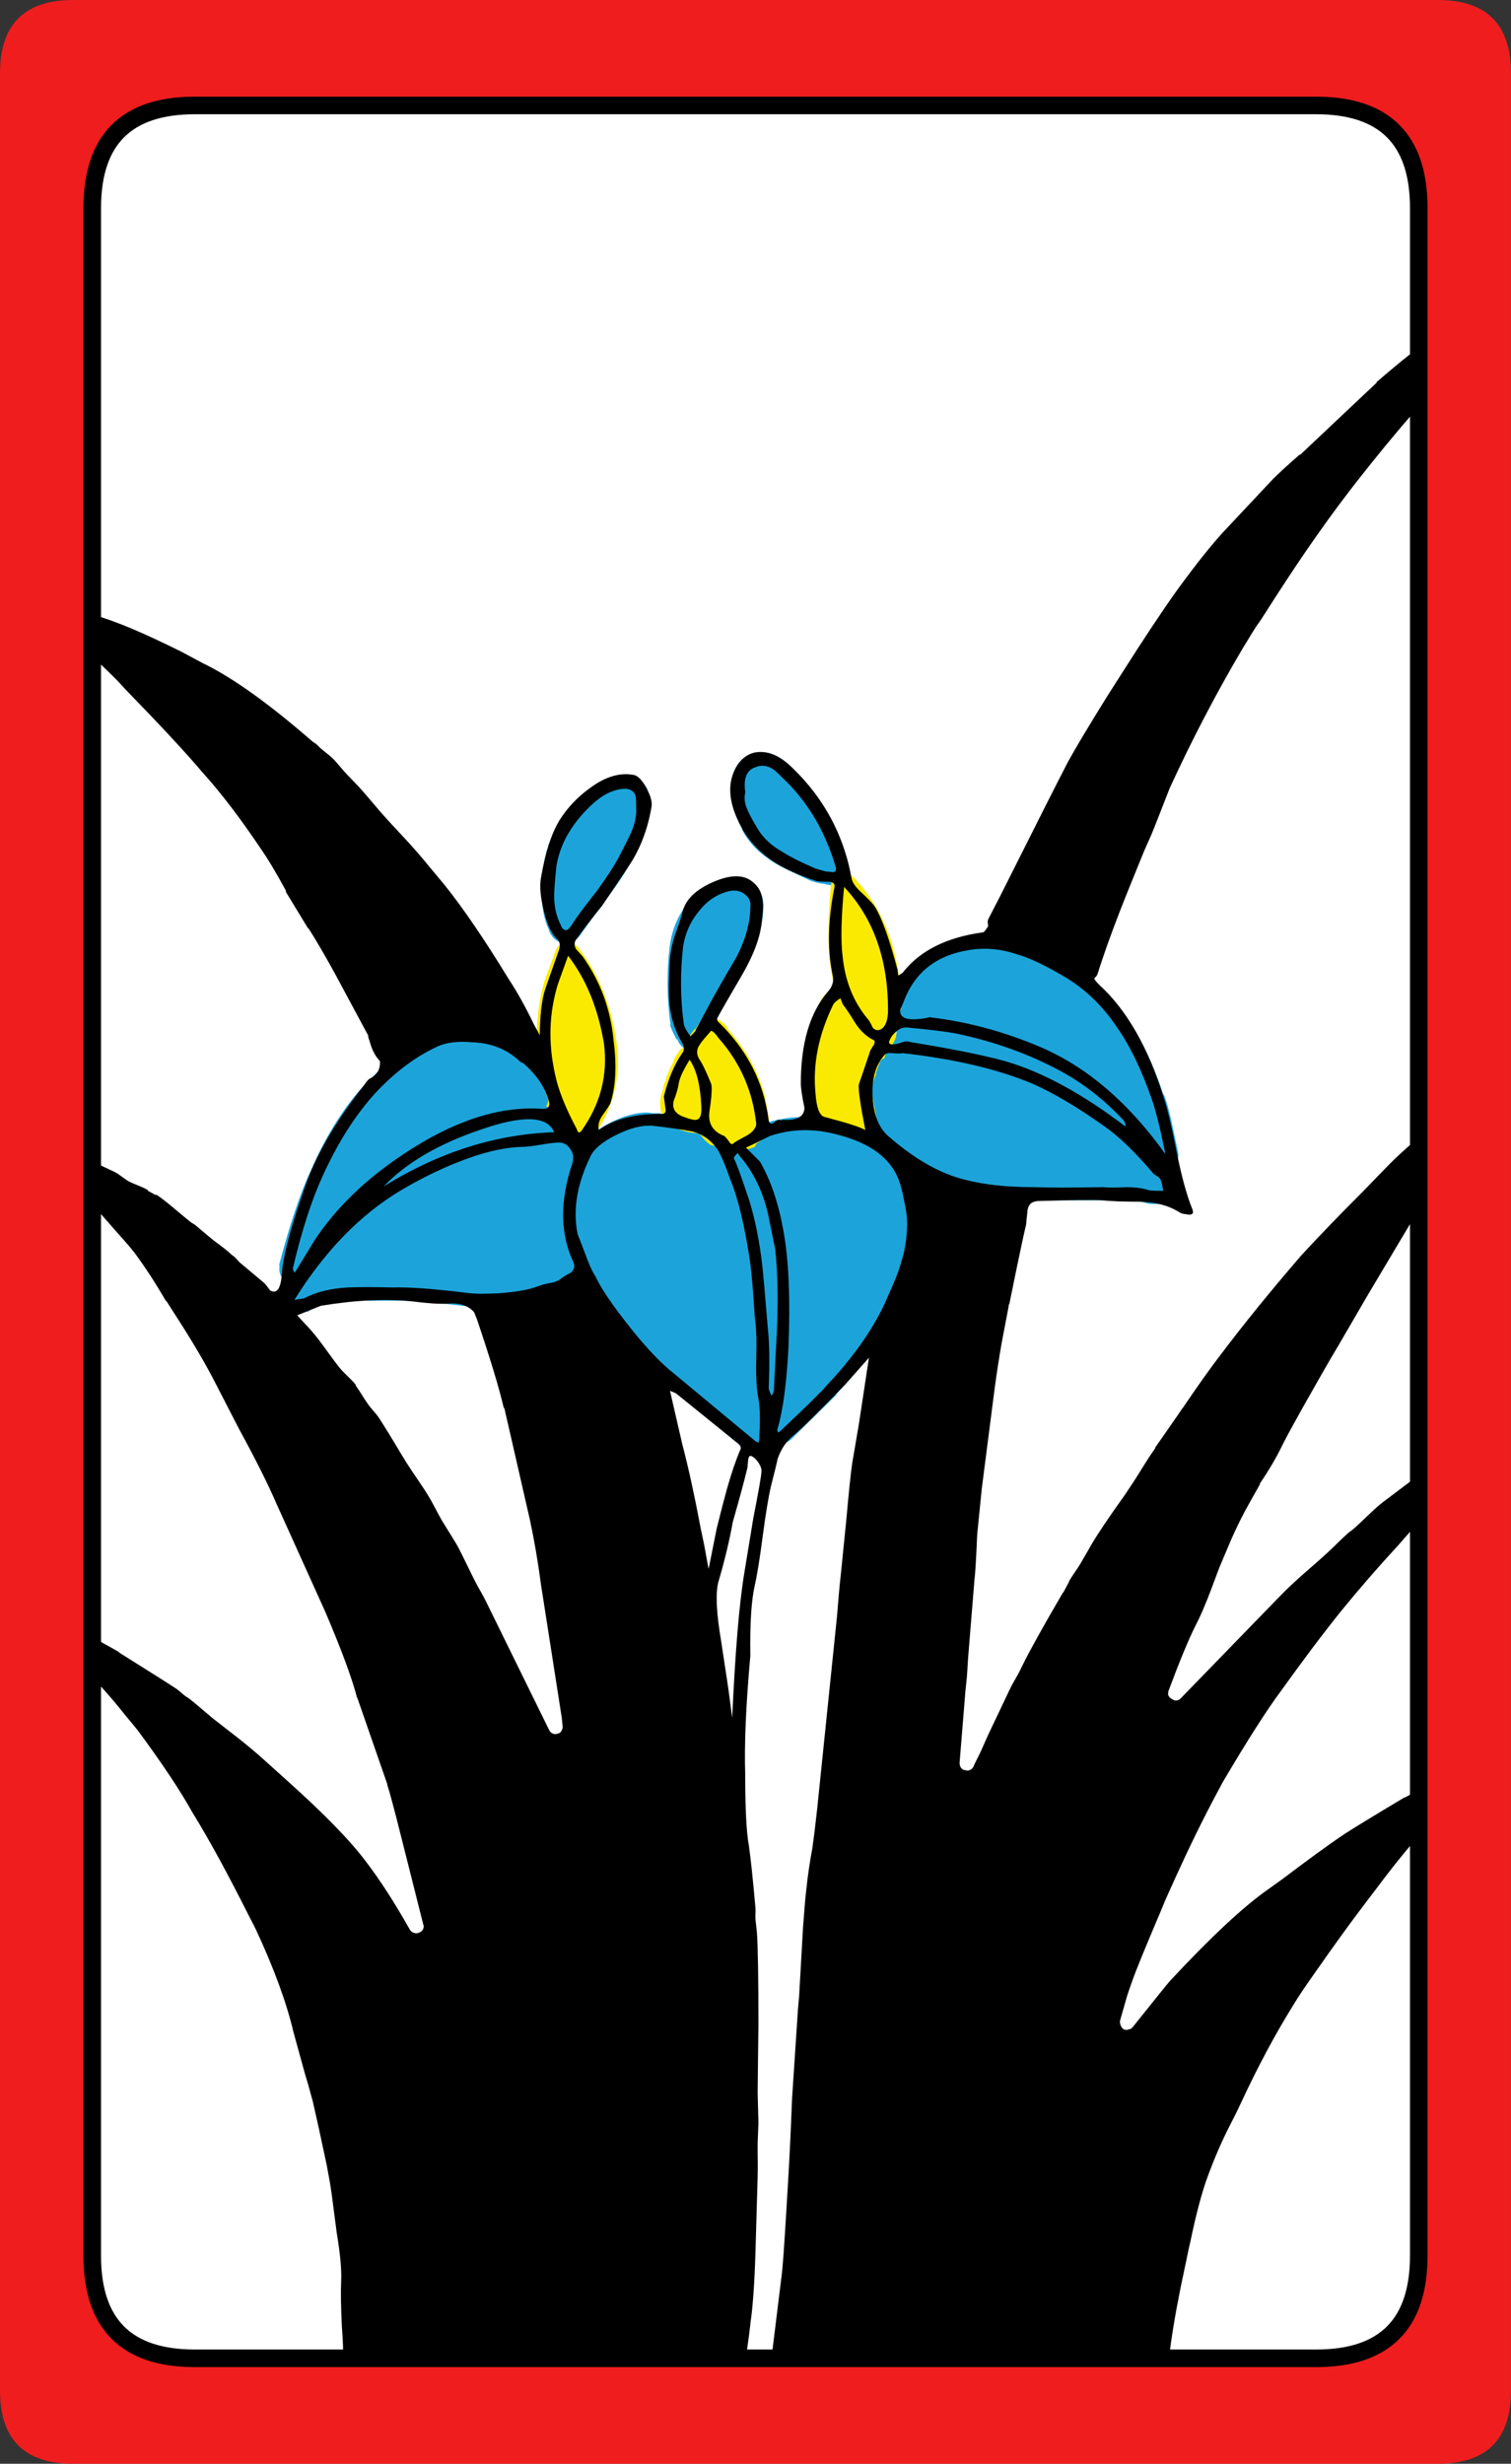 <svg width="103.2" height="168.2" preserveAspectRatio="none" version="1.1" viewBox="0 0 103.2 168.2" xmlns="http://www.w3.org/2000/svg">
 <rect x="0" y="0" width="103.2" height="168.2" fill="#333333" stroke="none"/>
 <path d="m13.301 7.199c-4.667 0-7 2.333-7 7v139.8c0 4.667 2.333 7 7 7h76.6c4.667 0 7-2.333 7-7v-139.8c0-4.667-2.333-7-7-7z" fill="#fff"/>
 <path d="m38.3 74.849c-0.385-1.331-1.118-2.414-2.2-3.25-1.087-0.837-2.337-1.287-3.75-1.35l-0.7-0.05c-0.85 4e-3 -1.583 0.154-2.2 0.45-1.539 0.745-3.005 1.828-4.4 3.25-1.461 1.528-2.728 3.512-3.8 5.95-0.724 1.55-1.458 3.734-2.2 6.55l0.05-0.05c-0.047 0.307-0.014 0.574 0.1 0.8l0.25 0.35c0.066 0.09 0.099 0.19 0.1 0.3-1e-3 0.111-0.035 0.211-0.1 0.3l-0.15 0.15c-0.197 0.361-0.197 0.694 0 1 0.19 0.267 0.457 0.401 0.8 0.4h0.25c0.435-0.092 0.668-0.125 0.7-0.1 0.037-0.039 0.07-0.072 0.1-0.1 0.836-0.436 1.986-0.652 3.45-0.65h2.7c0.909-2e-3 2.343 0.115 4.3 0.35l1.95 0.15c1.639 2.6e-4 3.223-0.316 4.75-0.95v-0.05l0.2-0.05 0.9-0.45c0.138-0.056 0.271-0.073 0.4-0.05 0.121 0.054 0.204 0.138 0.25 0.25 1.646 2.737 3.446 4.887 5.4 6.45l5.55 4.6-0.05-0.05 0.45 0.3c0.104 0.054 0.204 0.087 0.3 0.1l0.5-0.1c0.158-0.067 0.274-0.184 0.35-0.35 0.058-0.075 0.125-0.142 0.2-0.2 0.078-0.031 0.161-0.048 0.25-0.05h0.15c0.141-3e-3 0.258-0.037 0.35-0.1 0.023-0.02 0.04-0.036 0.05-0.05 0.22-0.099 0.37-0.182 0.45-0.25l3.15-3.1h-0.05c1.879-1.983 3.246-3.899 4.1-5.75l0.25-0.55v-0.05c1.004-2.118 1.504-3.951 1.5-5.5l-0.45-2.35c-0.025-0.134-8e-3 -0.268 0.05-0.4 0.096-0.1 0.213-0.167 0.35-0.2 0.125-0.025 0.241-8e-3 0.35 0.05 0.723 0.45 1.54 0.766 2.45 0.95 1.418 0.37 3.235 0.553 5.45 0.55h5.65c0.612-3e-3 1.062 0.047 1.35 0.15 0.149 0.063 0.365 0.096 0.65 0.1h0.65c0.267-5e-3 0.484-0.122 0.65-0.35v-0.05c0.203-0.208 0.27-0.441 0.2-0.7l-0.05-0.2c8e-3 1.3e-4 8e-3 -0.017 0-0.05-0.055-0.317-0.121-0.567-0.2-0.75-0.034-0.054-0.051-0.121-0.05-0.2v-0.05c-3e-3 -0.08 0.014-0.163 0.05-0.25 0.043-0.054 0.093-0.104 0.15-0.15 0.255-0.195 0.338-0.478 0.25-0.85l-0.3-1.4c-0.217-1.09-0.434-1.906-0.65-2.45-8e-3 -0.017-0.025-0.034-0.05-0.05-0.67-2.016-1.453-3.683-2.35-5-1.138-1.742-2.588-3.092-4.35-4.05-2.163-1.155-3.996-1.738-5.5-1.75-0.478-3e-3 -0.845 0.013-1.1 0.05-2.6e-4 0.026-0.017 0.042-0.05 0.05-2.552 0.364-4.269 1.647-5.15 3.85 4e-3 0.088-0.013 0.171-0.05 0.25-0.289 0.515-0.373 0.982-0.25 1.4v0.05c0.086 0.228 0.219 0.411 0.4 0.55 0.085 0.065 0.135 0.148 0.15 0.25 0.05 0.1 0.05 0.2 0 0.3-0.015 0.103-0.065 0.186-0.15 0.25-0.09 0.065-0.19 0.098-0.3 0.1-0.417 6e-3 -0.8 0.173-1.15 0.5-0.443 0.569-0.709 1.286-0.8 2.15-0.129 0.882-0.095 1.732 0.1 2.55 0.05 0.137 0.05 0.254 0 0.35-0.054 0.122-0.137 0.205-0.25 0.25-0.114 0.05-0.231 0.05-0.35 0l-1.2-0.35 0.05 0.05c-0.796-0.163-1.496-0.246-2.1-0.25-0.951-5.2e-4 -1.851 0.133-2.7 0.4l-1.85 0.9-0.3 0.25c-0.075 0.056-0.158 0.089-0.25 0.1-0.087 8e-3 -0.17-9e-3 -0.25-0.05-0.091-0.04-0.174-0.107-0.25-0.2-0.417-0.617-1.067-1.05-1.95-1.3l0.05 0.05c-0.589-0.133-1.438-0.267-2.55-0.4h-0.4l-0.4-0.05c-0.623 7e-3 -1.29 0.157-2 0.45-0.806 0.348-1.472 0.765-2 1.25-0.099 0.103-0.216 0.153-0.35 0.15-0.133 3e-3 -0.25-0.047-0.35-0.15-0.336-0.301-0.72-0.468-1.15-0.5-0.109-0.01-0.209-0.06-0.3-0.15-0.09-0.09-0.14-0.207-0.15-0.35-9e-3 -0.104 0.025-0.204 0.1-0.3l0.15-0.2v-0.05c0.232-0.289 0.282-0.722 0.15-1.3v0.05m11.9-14.95-0.75 0.1 0.05-0.05c-0.952 0.266-1.785 0.816-2.5 1.65-0.685 0.877-1.102 1.86-1.25 2.95-0.227 1.801-0.211 3.617 0.05 5.45l-0.05-0.05c0.08 0.252 0.23 0.585 0.45 1h0.05l0.1 0.2c0.142 0.275 0.342 0.425 0.6 0.45h0.05l0.2 0.05c0.152-0.022 0.285-0.088 0.4-0.2 0.066-0.045 0.133-0.095 0.2-0.15 0.196-0.101 0.312-0.201 0.35-0.3 0.031-0.034 0.047-0.067 0.05-0.1l2-3.6c0.628-1.102 1.045-1.952 1.25-2.55h0.05c0.405-0.974 0.621-1.941 0.65-2.9-4e-3 -0.526-0.171-0.959-0.5-1.3l-0.05-0.05c-0.341-0.384-0.808-0.584-1.4-0.6m-7.5-6.95c-1.075 0.011-2.109 0.511-3.1 1.5-1.41 1.417-2.227 2.933-2.45 4.55-0.283 1.923-0.167 3.423 0.35 4.5v0.05c0.23 0.532 0.596 0.815 1.1 0.85h0.1c0.43-0.021 0.797-0.288 1.1-0.8 0.557-0.787 1.007-1.387 1.35-1.8v-0.05c1.008-1.337 1.658-2.32 1.95-2.95l0.35-0.7c0.644-1.174 0.944-2.141 0.9-2.9v-0.1c-3e-3 -0.551-0.053-0.951-0.15-1.2l0.05 0.05c-0.262-0.613-0.762-0.946-1.5-1h-0.05m11.75-0.15-0.25-0.25c-0.699-0.783-1.416-1.183-2.15-1.2-0.242 6.5e-4 -0.525 0.067-0.85 0.2h-0.05c-0.266 0.123-0.516 0.323-0.75 0.6-0.354 0.508-0.487 1.141-0.4 1.9 5e-3 0.041 5e-3 0.074 0 0.1-0.07 0.659 0.163 1.476 0.7 2.45h-0.05l0.2 0.35c0.413 0.665 0.946 1.215 1.6 1.65l0.05 0.05c0.443 0.317 1.093 0.667 1.95 1.05l0.85 0.4c0.268 0.112 0.602 0.195 1 0.25 0.078 0.011 0.145 0.028 0.2 0.05l0.4 0.05c0.31-0.026 0.61-0.176 0.9-0.45 0.205-0.391 0.238-0.791 0.1-1.2-0.691-2.354-1.841-4.354-3.45-6" fill="#1ca4da"/>
 <path d="m57.65 59.648-0.35 0.051c-0.319 0.157-0.503 0.407-0.551 0.75-0.264 2.857-0.213 5.024 0.15 6.5 0.04 0.1 0.04 0.183 0 0.25-5e-3 0.103-0.038 0.186-0.1 0.25l-0.051 0.051c-0.37 0.374-0.587 0.607-0.65 0.699-1.053 2.184-1.485 4.35-1.299 6.5v0.051c0.195 1.352 0.612 2.135 1.25 2.35l0.648 0.15c0.711 0.146 1.363 0.361 1.951 0.648 0.043 0.013 0.076 0.03 0.1 0.051 0.092 0.063 0.208 0.096 0.35 0.1 0.206 5e-3 0.373-0.061 0.5-0.199h0.051c0.291-0.218 0.396-0.533 0.342-0.93l-0.043-0.17c-0.275-1.322-0.407-2.122-0.398-2.4-7e-3 -0.209 0.091-0.56 0.299-1.051h-0.049l0.299-0.799c0.063-0.109 0.147-0.192 0.25-0.25h0.051c0.015-0.045 0.031-0.096 0.049-0.15 7e-3 0 7e-3 -0.017 0-0.051 0.385-0.513 0.635-0.93 0.75-1.25 3e-3 -0.846 0.103-1.463 0.301-1.85 0.019-0.021 0.036-0.054 0.051-0.1 6.5e-4 -0.029 6.5e-4 -0.062 0-0.1-0.06-3.686-1.128-6.62-3.201-8.801-0.194-0.192-0.427-0.293-0.699-0.301zm2.342 17.271 8e-3 0.029v-0.051c1e-3 9e-3 -9e-3 0.012-8e-3 0.021zm-21.342-12.57c-0.342 0.056-0.577 0.238-0.701 0.549l-0.75 2.051c-0.62 2.151-0.686 4.335-0.199 6.551 0.095 0.507 0.228 0.99 0.4 1.449 0.056 0.124 0.056 0.24 0 0.35-9e-3 0.077-0.042 0.145-0.1 0.201l0.148 0.148c0.018 0.016 0.036 0.033 0.051 0.051l0.85 1.199c0.379 0.334 0.911 0.568 1.6 0.701 0.188 0.024 0.355 0.039 0.5 0.049h0.051c1.417-1.986 1.95-4.168 1.6-6.549-0.354-2.494-1.22-4.628-2.6-6.4-0.17-0.233-0.402-0.35-0.699-0.35zm9.949 5.15c-0.388 3e-3 -0.704 0.17-0.949 0.5v0.049l-0.15 0.201h-0.051c-0.337 0.429-0.537 0.762-0.6 1-0.034 0.12-0.1 0.219-0.199 0.299-0.046 0.037-0.097 0.054-0.15 0.051-0.085 0.092-0.15 0.191-0.199 0.299-8e-3 0.017-0.025 0.034-0.051 0.051l-0.25 0.449h0.051c-0.333 0.598-0.534 1.082-0.602 1.451-7e-3 0.033-0.023 0.049-0.049 0.049l-0.1 0.352c9e-3 0.041 9e-3 0.074 0 0.1-0.189 0.467-0.256 0.884-0.201 1.25v0.049c0.097 0.648 0.531 1.133 1.301 1.451l0.1 0.049c0.416 0.128 0.732 0.196 0.949 0.201h0.051c0.079-1e-3 0.145 0.014 0.199 0.049 0.086 0.036 0.154 0.087 0.201 0.15 0.152 0.208 0.352 0.408 0.6 0.6 0.187 0.058 0.437 0.126 0.75 0.201 0.547 0.161 0.997 0.227 1.35 0.199 0.254-0.024 0.571-0.108 0.951-0.25 0.036-0.095 0.084-0.178 0.148-0.25 0.504-0.289 0.789-0.672 0.852-1.15v-0.199c-0.067-0.516-0.15-1.016-0.25-1.5-3e-3 -0.034-3e-3 -0.067 0-0.1v-0.051c-0.433-1.742-1.284-3.325-2.551-4.75-0.013-0.014-0.03-0.047-0.051-0.1l-0.049-0.1c-0.312-0.381-0.663-0.581-1.051-0.6z" fill="#faea01"/>
 <path d="m100.24 21.699c3e-3 2.3e-4 3e-3 2e-3 6e-3 2e-3l6e-3 -2e-3zm6e-3 2e-3 -0.645 0.148c-1.383 0.804-3.249 2.22-5.6 4.25h0.051l-5.25 4.949h-0.051c-0.772 0.673-1.372 1.223-1.801 1.65l-3.1 3.301c-0.919 0.956-2.086 2.406-3.5 4.35-0.993 1.394-2.243 3.278-3.75 5.65l-1.049 1.648c-1.239 1.996-2.107 3.448-2.602 4.352-0.535 1.019-2.068 4.052-4.6 9.1l-0.85 1.65c-0.087 0.206 4.7e-4 0.329-0.019 0.504-0.117 0.167-0.242 0.373-0.33 0.395-2.467 0.333-4.285 1.234-5.451 2.701 0 0.033-0.116 0.117-0.35 0.25l-0.049-0.4c-0.567-2.133-1.084-3.567-1.551-4.301-0.1-0.167-0.416-0.5-0.949-1-0.4-0.367-0.617-0.7-0.65-1-0.533-2.9-1.867-5.383-4-7.449-0.667-0.667-1.333-1.033-2-1.1-0.667-0.067-1.217 0.166-1.65 0.699-0.8 1.067-0.835 2.385-0.102 3.951 0.5 1.1 1.25 1.999 2.25 2.699 0.767 0.533 1.8 1.016 3.1 1.449 0.133 0.033 0.401 0.051 0.801 0.051 0.333 0 0.483 0.116 0.449 0.35-0.4 2-0.483 3.783-0.25 5.35 0.033 0.2 0.084 0.485 0.15 0.852 0.033 0.333-0.083 0.649-0.35 0.949-1.233 1.433-1.852 3.517-1.852 6.25 0 0.333 0.083 0.899 0.25 1.699-0.033 0.6-0.533 0.867-1.5 0.801l-0.1 0.051c-0.1-0.1-0.267-0.052-0.5 0.148-0.2 0.133-0.316 0.067-0.35-0.199-0.333-2.567-1.483-4.799-3.449-6.699-0.067-0.067-0.084-0.15-0.051-0.25 0.133-0.267 0.717-1.284 1.75-3.051 0.7-1.233 1.117-2.317 1.25-3.25 0.1-0.733 0.133-1.266 0.1-1.6-0.033-0.6-0.266-1.067-0.699-1.4-0.6-0.5-1.484-0.5-2.65 0s-1.866 1.149-2.1 1.949c-0.1 0.4-0.284 0.968-0.551 1.701-0.2 0.633-0.316 1.217-0.35 1.75-0.067 1.233-0.084 2.1-0.051 2.6 0.067 0.967 0.284 1.817 0.65 2.551 0.067 0.133 0.167 0.316 0.301 0.549 0.1 0.233 0.082 0.433-0.051 0.6-0.533 0.767-0.95 1.751-1.25 2.951 0 0.033 0.033 0.299 0.1 0.799 0.067 0.3-0.05 0.434-0.35 0.4-1.8 0-3.199 0.366-4.199 1.1-0.067-0.333 0.017-0.667 0.25-1 0.333-0.467 0.516-0.75 0.549-0.85 0.367-1.167 0.434-2.616 0.201-4.35-0.2-2.067-0.9-3.95-2.1-5.65l-0.451-0.5c-0.133-0.233-0.133-0.45 0-0.65 0.367-0.533 0.967-1.316 1.801-2.35l1.75-2.6c0.8-1.167 1.333-2.533 1.6-4.1 0.067-0.333-0.05-0.767-0.35-1.301-0.3-0.567-0.6-0.867-0.9-0.9-0.933-0.167-1.916 0.134-2.949 0.9-0.833 0.6-1.518 1.317-2.051 2.15-0.567 0.9-1.001 2.233-1.301 4-0.1 0.567-0.032 1.317 0.201 2.25 0.233 0.967 0.549 1.616 0.949 1.949 0.133 0.133 0.168 0.35 0.102 0.65l-0.949 2.701c-0.253 0.759-0.368 1.85-0.381 3.18l-0.42-0.781c-0.558-1.163-1.124-2.179-1.699-3.049-1.673-2.737-3.14-4.888-4.4-6.451l-1-1.199c-1.264-1.561-2.137-2.389-3.215-3.602-0.575-0.653-1.359-1.623-1.785-2.049-0.269-0.283-0.395-0.41-0.604-0.627-0.306-0.31-0.761-0.898-1.047-1.172-0.291-0.267-0.534-0.426-0.818-0.68-0.086-0.076-0.201-0.204-0.281-0.271-0.106-0.086-0.155-0.093-0.26-0.178-2.801-2.436-5.356-4.323-7.539-5.371l-1.4-0.75c-2.574-1.283-4.559-2.117-5.951-2.5-0.037 8e-3 -0.085-9e-3 -0.148-0.051-0.111-0.064-0.262-0.097-0.451-0.1-0.129 2e-3 -0.152 0.164-0.26 0.197-0.213-0.06-0.534-0.245-0.74-0.297-0.2-0.067-0.433-0.067-0.699 0l-0.35 0.1c-0.033 0-0.033 0.066 0 0.199 0 0.1 0.048 0.201 0.148 0.301l0.201 0.25c0.379 0.34 0.609 0.592 0.961 0.916 0.075 0.118 0.019 0.279 0.139 0.383l1 0.9h0.051c0.97 0.928 1.536 1.478 1.699 1.65l0.6 0.65c2.378 2.444 4.112 4.31 5.201 5.6 1.266 1.396 2.615 3.163 4.049 5.301 0.457 0.653 1.024 1.603 1.701 2.85h-0.051l1.551 2.549v-0.049c0.724 1.13 1.606 2.68 2.648 4.65l1.451 2.699c0.01 0.041 0.01 0.074 0 0.1l0.1 0.301c0.163 0.605 0.402 1.042 0.701 1.342 0.025 0.437-0.087 0.844-0.602 1.158-0.133 0.033-0.283 0.183-0.449 0.449-1.833 2.3-3.151 4.517-3.951 6.65-1.033 2.867-1.599 4.95-1.699 6.25-0.067 1.033-0.334 1.417-0.801 1.15-0.167-0.233-0.298-0.4-0.398-0.5l-1.678-1.41c-0.148-0.136-0.171-0.202-0.322-0.34l-0.051-0.051-0.199-0.15-0.051-0.049c-0.597-0.542-0.907-0.69-1.438-1.141l-0.963-0.811c-0.129-0.105-0.198-0.112-0.324-0.213-0.778-0.611-1.778-1.525-2.375-1.887v0.051l-0.551-0.301v-0.049c-0.501-0.284-0.82-0.35-1.275-0.578-0.3-0.156-0.747-0.555-1.023-0.672-0.767-0.367-1.35-0.634-1.75-0.801-0.667-0.267-1.3-0.367-1.9-0.301-0.133 0.033-0.234 0.051-0.301 0.051-0.067 0.033-0.067 0.117 0 0.25l0.301 0.449c0.233 0.333 0.466 0.601 0.699 0.801 0.03 0.029 0.039 0.055 0.068 0.084 0.059 0.112-0.035 0.27 0.08 0.365 0.679 0.581 1.604 1.658 2.502 2.678 0.63 0.743 1.379 1.508 1.891 2.231 0.538 0.743 1.151 1.661 1.957 3.043v-0.051l0.801 1.25c1.094 1.702 1.96 3.187 2.6 4.451l1.6 3.1c1.136 2.086 1.987 3.786 2.551 5.1l3.299 7.301c1.113 2.598 1.847 4.581 2.201 5.949v-0.051l2.049 5.9v0.051c0.149 0.437 0.467 1.619 0.951 3.549l1.5 5.951c0.052 0.138 0.052 0.254 0 0.35-0.062 0.133-0.163 0.216-0.301 0.25-0.099 0.06-0.216 0.06-0.35 0-0.094-0.025-0.177-0.09-0.25-0.199-1.041-1.846-2.041-3.397-3-4.65-1.052-1.413-2.835-3.246-5.35-5.5l-1.5-1.35c-1.343-1.223-2.436-2.002-3.615-2.936-0.527-0.437-1.262-1.082-1.635-1.365-0.069-0.051-0.142-0.08-0.211-0.131-0.194-0.139-0.45-0.39-0.639-0.52-0.586-0.385-1.903-1.218-3.951-2.5h0.051l-1.25-0.699c-0.037-3e-3 -0.07-0.021-0.1-0.051-0.057-0.026-0.224-0.092-0.5-0.199h0.049l-0.85-0.201c-0.186 6e-3 -0.303 0.162-0.443 0.266-0.3-0.029-0.609-0.244-0.906-0.215l-0.201 0.051c-0.167 0.1-0.283 0.166-0.35 0.199l0.25 0.199 0.301 0.352c0.439 0.351 0.54 0.491 0.865 0.771 1.371 1.232 2.526 2.543 3.588 3.887 0.262 0.319 0.536 0.631 0.789 0.953 1.565 2.115 2.861 4.028 3.758 5.639 1.251 2.025 2.51 4.388 3.773 6.891 0.164 0.336 0.406 0.774 0.557 1.092 1.223 2.624 2.09 4.971 2.57 7.018l0.799 2.898c0.237 0.743 0.339 1.201 0.518 1.822 0.251 1.088 0.556 2.47 0.961 4.396 0.11 0.658 0.18 0.883 0.322 1.883l0.352 2.699c0.239 1.426 0.339 2.527 0.301 3.301-0.032 0.738-0.017 1.771 0.049 3.1 0.138 1.757 0.123 3.141-0.049 4.15-0.01 0.041-0.024 0.074-0.051 0.1-0.033 0.166-0.051 0.398-0.051 0.699 0 0.111-0.031 0.212-0.1 0.301-0.16 0.206-0.244 0.423-0.25 0.65v0.85c5e-4 0.252 0.068 0.469 0.201 0.65l0.049 0.049c0.208 0.163 0.425 0.246 0.65 0.25h25.801c0.248 4e-3 0.447-0.079 0.6-0.25h0.049c0.166-0.203 0.249-0.435 0.25-0.699v-0.75c0-0.125-0.036-0.259-0.1-0.4-0.034-0.054-0.052-0.12-0.051-0.199v-0.201c0.374-1.364 0.69-3.147 0.949-5.35v-0.051c0.166-1.073 0.282-2.689 0.35-4.85l0.15-5.199c0.026-0.774-0.01-1.532 0-2.301 0.01-0.339 0.048-1.056 0.053-1.35-0.025-0.953-0.032-1.3-0.053-2.131l0.053-4.619c-5e-4 -3.219-0.035-5.302-0.102-6.25l-0.102-0.93c-0.016-0.188 0.021-0.604 0-0.77-0.167-1.9-0.316-3.317-0.449-4.25-0.167-0.9-0.25-2.518-0.25-4.852-0.067-2.067 0.05-4.766 0.35-8.1-0.033-2.167 0.067-3.765 0.301-4.799 0.167-0.733 0.349-1.867 0.549-3.4 0.2-1.5 0.384-2.616 0.551-3.35 0.3-1.167 0.449-1.785 0.449-1.852 0.233-0.7 0.6-1.248 1.1-1.648 0.567-0.467 1.751-1.633 3.551-3.5l1.6-1.801c-0.14 0.935-0.374 2.468-0.596 3.928-0.045 0.242-0.054 0.423-0.104 0.672l-0.451 2.651c-0.1 0.712-0.232 1.995-0.398 3.85l-0.352 3.5c-0.151 1.339-0.198 2.108-0.285 3.1l-1.359 13.176c-0.105 0.84-0.149 1.418-0.305 2.475v0.051c-0.199 1.05-0.349 2.083-0.449 3.1-0.034 0.241-0.101 1.024-0.201 2.35l-0.27 4.742c-0.016 0.219-0.068 0.717-0.08 0.908l-0.4 6.051c-0.151 3.99-0.283 5.809-0.42 8.152-0.103 1.58-0.198 3.35-0.33 4.246l-0.799 6.5c-0.098 1.069-0.149 1.62-0.15 1.65 0 0.11-0.036 0.211-0.1 0.301-0.1 0.14-0.15 0.289-0.15 0.449v1.051c5e-4 0.252 0.066 0.469 0.199 0.65l0.051 0.049c0.208 0.163 0.425 0.246 0.65 0.25h26.049c0.247 4e-3 0.447-0.079 0.6-0.25h0.051c0.166-0.203 0.249-0.435 0.25-0.699v-0.75c0-0.222-0.066-0.422-0.199-0.6-0.067-0.09-0.102-0.19-0.102-0.301v-0.051c-0.091-2.072 0.401-5.298 1.258-9.256 0.146-0.641 0.146-0.771 0.344-1.594 0.421-2.022 0.75-3.176 1.053-4.086 0.416-1.177 0.896-2.339 1.457-3.482 0.361-0.708 0.713-1.401 0.84-1.682 1.305-2.823 2.521-5.037 3.688-6.92 0.368-0.616 0.935-1.441 1.574-2.34 1.084-1.55 2.212-3.148 4.088-5.59 2.233-3 4.284-5.283 6.15-6.85l0.549-0.451c0.1-0.067 0.284-0.198 0.551-0.398 0.2-0.167 0.25-0.318 0.15-0.451-0.1-0.2-0.484-0.167-1.15 0.1h-0.1c-0.354 0.124-1.188 0.54-1.805 0.824l-0.195 0.027c-0.01 2e-3 -0.026 2e-3 -0.051 0h-0.049c-0.281 0.049-0.548 0.133-0.801 0.25l-0.051 0.049-1.299 0.701 0.049-0.051c-2.086 1.247-3.453 2.081-4.1 2.5-1.184 0.792-2.689 1.905-4.281 3.106l-0.969 0.695c-1.667 1.167-3.884 3.233-6.65 6.199-0.243 0.262-1.663 2.053-2.611 3.231-0.066 0.059-0.135 0.113-0.238 0.119-0.104 0.049-0.22 0.049-0.35 0-0.088-0.055-0.154-0.138-0.199-0.25-0.049-0.106-0.067-0.222-0.051-0.35l0.484-1.695c0.077-0.224 0.202-0.597 0.258-0.756 0.362-1.062 1.113-2.827 1.828-4.525 0.277-0.631 0.461-1.139 0.779-1.824 0.333-0.75 0.517-1.133 0.775-1.699 0.93-2.028 1.893-3.938 2.881-5.764 1.711-2.901 3.029-4.958 3.984-6.238 1.38-1.924 2.738-3.746 4.061-5.398 1.241-1.525 2.557-3.041 3.949-4.549l1.75-2c0.2-0.22 0.299-0.418 0.475-0.633l2.926-3.219c0.2-0.267 0.266-0.482 0.199-0.648-0.1-0.167-0.3-0.184-0.6-0.051h-0.1c-0.567 0.233-0.917 0.4-1.051 0.5-0.242 0.145-0.515 0.41-0.76 0.564-0.049-0.011-0.089-0.063-0.141-0.065-0.194 3e-3 -0.376 0.069-0.549 0.199l-3.25 2.451c-0.626 0.493-1.345 1.261-1.992 1.818-0.107 0.093-0.201 0.136-0.309 0.23-0.591 0.535-0.9 0.87-1.438 1.367-1.075 0.992-2.081 1.772-3.213 2.934l-6.799 7c-0.075 0.084-0.176 0.134-0.301 0.15-0.1 0.012-0.198-0.021-0.299-0.1-0.104-0.042-0.187-0.125-0.25-0.25-0.02-0.083-0.016-0.176 0-0.273 0.739-1.984 1.363-3.503 1.85-4.477 0.333-0.633 0.7-1.484 1.1-2.551 0.287-0.785 0.397-1.057 0.574-1.523l0.762-1.799c0.348-0.786 0.745-1.618 1.293-2.586 0.246-0.436 0.284-0.507 0.672-1.191v-0.057c0.669-0.995 1.184-1.877 1.545-2.644 0.503-0.993 0.963-1.773 1.443-2.654 0.807-1.413 1.69-2.996 2.357-4.096 1.208-2.076 1.388-2.385 2.066-3.549l3.783-6.35v-0.05c0.984-1.531 1.633-2.447 1.949-2.75 0.257-0.256 0.708-0.857 1.352-1.801h-0.051l0.4-0.6c0.129-0.159 0.195-0.326 0.199-0.5v-0.15c0-0.082-0.107-0.125-0.129-0.199 0.032-0.241 0.162-0.442 0.027-0.75-0.033-0.033-0.117-0.051-0.25-0.051-0.167 0-0.283 0.017-0.35 0.051l-0.158 0.062c-0.015-1e-3 -0.028-0.011-0.043-0.012-0.222 0-0.422 0.066-0.6 0.199l-0.049 0.051c-0.017 0.018-0.034 0.033-0.051 0.049-2.242 1.779-3.792 3.112-4.65 4l-1.75 1.801c-1.591 1.591-2.99 3.041-4.199 4.35-2.107 2.441-3.974 4.742-5.6 6.9-0.659 0.861-1.477 2.01-2.451 3.449l-0.035 0.049c-0.038 0.051-0.078 0.101-0.115 0.152-0.095 0.145-0.123 0.183-0.215 0.324l-1.584 2.275v0.049c-0.628 0.874-1.1 1.738-1.691 2.609-0.088 0.13-0.278 0.423-0.359 0.541-1.1 1.533-1.883 2.7-2.35 3.5-0.289 0.527-0.405 0.691-0.672 1.172-0.254 0.425-0.583 0.855-0.828 1.279l0.051-0.051-0.4 0.75-0.051 0.051c-1.338 2.287-2.255 3.936-2.75 4.949l-0.15 0.301c-0.034 0.065-0.045 0.098-0.078 0.162-0.226 0.427-0.434 0.733-0.672 1.236-0.333 0.7-0.816 1.717-1.449 3.051-0.07 0.139-0.365 0.829-0.482 1.084-0.14 0.307-0.393 0.782-0.518 1.066-0.045 0.112-0.128 0.196-0.25 0.25-0.096 0.05-0.212 0.05-0.35 0-0.098-7e-3 -0.181-0.057-0.25-0.15-0.074-0.105-0.107-0.222-0.1-0.35l0.396-4.873c0.021-0.274 0.091-0.795 0.104-1.027 0.01-0.029 0.065-1.059 0.078-1.221l0.422-5.18v-0.049c0.066-0.475 0.132-1.543 0.199-3.201l0.316-3.162 0.834-6.488c0.2-1.549 0.361-2.498 0.523-3.447l0.477-2.502c0.01-0.014 0-0.029 0-0.043 1e-3 -7e-3 0-0.015 0-0.021l0.045-0.135v0.049l0.451-2.207c0.235-1.082 0.435-2.138 0.699-3.242 0.023-0.304 0.047-0.496 0.07-0.701 0.012-0.103 0.026-0.213 0.031-0.301 0.068-0.398 0.333-0.598 0.799-0.598 2.233-0.067 3.65-0.084 4.25-0.051 0.6 0.067 1.484 0.1 2.65 0.1 1.033 0.033 1.882 0.25 2.549 0.65 0.2 0.133 0.384 0.199 0.551 0.199 0.433 0.1 0.583-0.016 0.449-0.35-0.367-0.9-0.716-2.166-1.049-3.799-0.367-1.867-0.667-3.134-0.9-3.801-1.067-3.433-2.534-5.999-4.4-7.699-0.233-0.233-0.32-0.355-0.35-0.436 0.063-0.093 0.164-0.133 0.199-0.266v0.051c0.911-2.917 2.071-5.693 3.207-8.482 0.13-0.298 0.387-0.869 0.494-1.117 0.06-0.119 0.553-1.377 1.252-3.174 1.511-3.291 3.179-6.494 5.018-9.6 0.377-0.588 0.762-1.297 1.131-1.777 0.099-0.13 0.271-0.432 0.381-0.586 1.835-2.886 3.739-5.726 5.83-8.435 0.142-0.184 0.295-0.381 0.447-0.576 2.52-3.223 5.206-6.331 8.092-9.303 0.141-0.177 0.183-0.351 0.225-0.525l0.225-0.225c0.267-0.2 0.4-0.316 0.4-0.35 0.133-0.167 0.116-0.351-0.051-0.551-0.253-0.253-0.617-0.168-0.984-0.076-0.01-6e-3 -0.01-0.017-0.016-0.023-0.081-0.052-0.196-0.083-0.344-0.098zm-48.694 30.697c0.433-0.2 0.866-0.15 1.299 0.15 0.1 0.067 0.418 0.367 0.951 0.9 1.5 1.533 2.583 3.417 3.25 5.65 0.1 0.267 0.05 0.416-0.15 0.449-0.233-0.033-0.4-0.049-0.5-0.049l-0.701-0.201c-1-0.433-1.732-0.8-2.199-1.1-0.833-0.467-1.434-1.033-1.801-1.699-0.3-0.5-0.5-0.868-0.6-1.102-0.233-0.467-0.299-0.899-0.199-1.299-0.133-0.933 0.084-1.501 0.65-1.701zm-8.801 1.451c0.333 0.033 0.55 0.183 0.65 0.449 0.033 0.133 0.049 0.416 0.049 0.85 0.033 0.533-0.083 1.101-0.35 1.701-0.167 0.367-0.432 0.9-0.799 1.6-0.333 0.633-0.851 1.434-1.551 2.4-0.9 1.133-1.466 1.899-1.699 2.299-0.167 0.233-0.285 0.352-0.352 0.352-0.2 0-0.332-0.118-0.398-0.352-0.3-0.567-0.451-1.233-0.451-2 0-0.367 0.05-1.033 0.15-2 0.233-1.467 0.983-2.816 2.25-4.049 0.833-0.833 1.667-1.25 2.5-1.25zm14.9 6.699c2 2.133 3 4.934 3 8.4 0 0.667-0.151 1.101-0.451 1.301-0.233 0.133-0.433 0.098-0.6-0.102-0.133-0.3-0.25-0.5-0.35-0.6-0.967-1.167-1.532-2.583-1.699-4.25-0.133-1.033-0.101-2.617 0.1-4.75zm-7.9 0.301c0.4-0.1 0.751-0.05 1.051 0.15 0.333 0.233 0.483 0.516 0.449 0.85 0 1.067-0.3 2.2-0.9 3.4-0.8 1.367-1.383 2.382-1.75 3.049l-1.15 2.15-0.299 0.301c-0.267-0.367-0.418-0.652-0.451-0.852-0.233-1.7-0.249-3.45-0.049-5.25 0.133-0.9 0.482-1.698 1.049-2.398 0.567-0.733 1.251-1.2 2.051-1.4zm16.5 4c1.067-0.167 2.132-0.068 3.199 0.299 0.733 0.2 1.685 0.634 2.852 1.301 1.6 0.867 2.933 2.099 4 3.699 0.867 1.233 1.65 2.852 2.35 4.852 0.267 0.733 0.583 1.999 0.949 3.799-2.5-3.5-5.333-5.932-8.5-7.299-2.5-1.067-5.033-1.751-7.6-2.051-0.8 0.167-1.366 0.184-1.699 0.051-0.267-0.133-0.367-0.335-0.301-0.602 0.133-0.3 0.217-0.5 0.25-0.6 0.767-1.967 2.267-3.116 4.5-3.449zm-27.449 0.4c1.233 1.6 2.049 3.6 2.449 6 0.267 2.133-0.233 4.098-1.5 5.898-0.167 0.233-0.283 0.218-0.35-0.049-0.8-1.5-1.3-2.767-1.5-3.801-0.467-2.1-0.401-4.133 0.199-6.1zm18.6 2.898 0.15 0.4c0.233 0.3 0.532 0.75 0.898 1.35 0.333 0.5 0.734 0.868 1.201 1.102 0.1 0.033 0.116 0.132 0.049 0.299-0.067 0.1-0.15 0.234-0.25 0.4-0.3 0.9-0.566 1.683-0.799 2.35-0.033 0.367 0.116 1.4 0.449 3.1-0.333-0.2-1.266-0.498-2.799-0.898-0.333-0.1-0.535-0.635-0.602-1.602-0.2-1.967 0.201-3.982 1.201-6.049 0.067-0.133 0.233-0.284 0.5-0.451zm4.549 2c1.467 0.133 2.567 0.267 3.301 0.4 2.567 0.533 4.918 1.367 7.051 2.5 1.633 0.867 3.116 2.018 4.449 3.451 0.1 0.167 0.133 0.298 0.1 0.398-2.933-2.233-5.666-3.716-8.199-4.449-1.433-0.4-3.584-0.834-6.451-1.301-0.2-0.067-0.382-0.067-0.549 0-0.467 0.167-0.767 0.202-0.9 0.102-0.067-0.067-0.016-0.233 0.15-0.5 0.333-0.433 0.682-0.635 1.049-0.602zm-13.449 0.301c0.067-0.167 0.266-0.017 0.6 0.449 1.467 1.667 2.317 3.618 2.551 5.852-0.033 0.267-0.233 0.517-0.6 0.75-0.567 0.3-0.884 0.482-0.951 0.549-0.1 0.1-0.199 0.067-0.299-0.1-0.167-0.233-0.285-0.367-0.352-0.4-0.767-0.3-1.1-0.85-1-1.65 0.167-1.1 0.202-1.749 0.102-1.949-0.3-0.733-0.534-1.233-0.701-1.5-0.3-0.4-0.316-0.784-0.049-1.15 0.133-0.2 0.366-0.483 0.699-0.85zm-16.262 0.707c1.267 0.039 2.387 0.451 3.312 1.344 0.037 0.029 0.144 0.062 0.203 0.092 0.776 0.69 1.397 1.474 1.695 2.457 0.167 0.467 0.017 0.684-0.449 0.65-2.9-0.2-6.049 0.833-9.449 3.1-2.567 1.7-4.584 3.65-6.051 5.85l-1.25 2.051-0.15 0.199c-0.067-0.167-0.1-0.266-0.1-0.299 0.6-2.567 1.284-4.683 2.051-6.35 1.067-2.333 2.299-4.25 3.699-5.75 1.291-1.357 2.648-2.362 4.07-3.029 0.014-7e-3 0.026-0.016 0.039-0.023 0.648-0.29 1.448-0.378 2.379-0.291zm28.662 0.742c0.4 0.033 0.65 0.033 0.75 0 3.567 0.4 6.534 1.102 8.9 2.102 1.367 0.6 2.95 1.532 4.75 2.799 1.033 0.7 2.2 1.816 3.5 3.35 0.267 0.167 0.416 0.285 0.449 0.352 0.067 0.133 0.133 0.399 0.199 0.799-0.567 0-0.9-0.015-1-0.049-0.4-0.133-0.916-0.201-1.549-0.201-0.7 0.033-1.218 0.033-1.551 0-2.1 0.033-3.666 0.033-4.699 0-1.867 0-3.434-0.167-4.701-0.5-1.7-0.4-3.466-1.4-5.299-3-0.633-0.567-0.984-1.45-1.051-2.65-0.067-1.2 0.183-2.132 0.75-2.799 0.1-0.167 0.284-0.234 0.551-0.201zm-13.801 0.451c0.467 0.667 0.734 1.733 0.801 3.199 0.033 0.567-0.083 0.867-0.35 0.9-0.133 0.033-0.418-0.033-0.852-0.199-0.567-0.2-0.799-0.551-0.699-1.051 0.2-0.533 0.316-0.933 0.35-1.199 0.033-0.233 0.134-0.518 0.301-0.852 0.1-0.2 0.249-0.466 0.449-0.799zm-10.875 4.062c0.85 0.025 1.392 0.32 1.625 0.887-4 0.133-7.884 1.368-11.65 3.701 1.533-1.6 3.717-2.885 6.551-3.852 1.467-0.517 2.625-0.761 3.475-0.736zm8.275 0.438c1.2 0.133 2.134 0.267 2.801 0.4 0.733 0.2 1.317 0.632 1.75 1.299 0.233 0.4 0.499 1.034 0.799 1.9 0.567 1.367 1.034 3.316 1.4 5.85 0.1 0.8 0.201 2.017 0.301 3.65 0.1 0.6 0.133 1.534 0.1 2.801-0.033 1.2 0.017 2.117 0.15 2.75 0.067 0.367 0.1 0.832 0.1 1.398 0 0.333-0.018 0.8-0.051 1.4l-0.049 0.201-0.201-0.102-5.6-4.648c-0.806-0.636-1.578-1.466-2.342-2.353-1.346-1.637-2.483-3.15-3.008-4.297-0.01-0.013-0.024-7e-3 -0.029-0.019-0.224-0.394-0.448-0.893-0.672-1.531-0.267-0.7-0.433-1.132-0.5-1.299-0.333-1.633-0.048-3.383 0.852-5.25 0.233-0.533 0.817-1.033 1.75-1.5 0.933-0.467 1.749-0.684 2.449-0.65zm12.449 0.549c2.267 0.533 3.718 1.518 4.352 2.951 0.246 0.541 0.398 1.344 0.553 2.139 0.09 0.493 0.118 0.969 0.092 1.432-0.033 0.66-0.124 1.325-0.318 1.998-0.132 0.46-0.275 0.902-0.438 1.314-0.208 0.491-0.378 0.903-0.789 1.816-0.867 1.833-2.184 3.684-3.951 5.551-0.3 0.367-1.333 1.382-3.1 3.049l-0.199 0.15c-0.067-0.1-0.084-0.183-0.051-0.25 0.367-1.2 0.617-3.049 0.75-5.549 0.133-3.367 0.017-6.033-0.35-8-0.333-1.867-0.866-3.434-1.6-4.701l-0.951-0.949c0.367-0.167 0.917-0.434 1.65-0.801 1.4-0.467 2.85-0.517 4.35-0.15zm-18.699 0.602c0.3 0.033 0.533 0.183 0.699 0.449 0.2 0.267 0.25 0.583 0.15 0.949-0.867 2.567-0.85 4.817 0.051 6.75 0.165 0.33 0.032 0.548-0.166 0.742-0.336 0.164-0.594 0.33-0.789 0.498-0.119 0.052-0.09 0.046-0.246 0.111-0.114 0.051-0.246 0.053-0.361 0.1h-0.037c-0.219 0.025-0.519 0.108-0.9 0.25 7e-4 0.01-0.017 0.01-0.051 0l-0.031 0.031c-0.021 6e-3 -0.043 0.012-0.064 0.018-0.743 0.235-1.592 0.325-2.453 0.396-0.751 0.028-1.496 0.073-2.297-0.045-2.2-0.267-3.834-0.385-4.9-0.352-1.367-0.033-2.4-0.033-3.1 0-1.2 0.067-2.2 0.317-3 0.75-0.267 0.033-0.484 0.068-0.65 0.102 2.067-3.333 4.501-5.833 7.301-7.5 1.3-0.767 2.583-1.4 3.85-1.9 1.667-0.667 3.134-1.017 4.4-1.051 0.267 0 0.699-0.05 1.299-0.15 0.565-0.1 0.997-0.148 1.297-0.148zm12.15 0.75c0.033 0.033 0.066 0.082 0.1 0.148 0.933 1.067 1.583 2.385 1.949 3.951l0.5 2.449c0.2 1.867 0.217 4.101 0.051 6.701l-0.15 3-0.15 0.299c-0.133-0.267-0.199-0.449-0.199-0.549 0.067-1.767 0.049-3.084-0.051-3.951-0.2-2.433-0.332-3.933-0.398-4.5-0.2-1.667-0.5-3.134-0.9-4.4-0.533-1.6-0.867-2.517-1-2.75-0.067-0.067-0.016-0.183 0.15-0.35 0.033-0.067 0.066-0.082 0.1-0.049zm-22.201 10.1c1.033 0.133 1.818 0.184 2.352 0.15 0.8-0.067 1.399 0.116 1.799 0.549 0.073 0.082 0.136 0.344 0.207 0.467 0.915 2.702 1.53 4.734 1.844 6.084l0.049 0.049 1.75 7.65c0.3 1.408 0.55 2.875 0.75 4.4l1.422 9.104 0.055 0.578c-0.01 0.099-0.012 0.197-0.076 0.268-0.049 0.117-0.132 0.185-0.25 0.201-0.119 0.051-0.235 0.051-0.35 0-0.113-0.044-0.196-0.127-0.25-0.25l-4.35-8.85c-0.2-0.405-0.473-0.845-0.684-1.254-0.363-0.714-0.929-1.914-1.217-2.447-0.139-0.257-0.869-1.403-1.103-1.803-0.301-0.525-0.529-1.015-0.846-1.547-0.445-0.748-1.027-1.532-1.506-2.289-0.732-1.178-0.848-1.433-1.846-3.012-0.253-0.405-0.588-0.697-0.852-1.088-0.286-0.409-0.501-0.799-0.797-1.211v-0.051c-0.214-0.303-0.839-0.83-1.094-1.154-0.776-0.972-1.454-2.078-2.307-2.945l-0.6-0.65c0.333-0.133 0.866-0.35 1.6-0.65 2.433-0.4 4.532-0.499 6.299-0.299zm17.561 6.104c0.256 0.096 0.407 0.163 0.439 0.195l4.15 3.352c0.233 0.167 0.301 0.333 0.201 0.5-0.3 0.7-0.6 1.582-0.9 2.648-0.167 0.6-0.401 1.501-0.701 2.701l-0.549 2.75c-0.019-0.091-0.027-0.111-0.045-0.199-0.054-0.288-0.238-1.32-0.256-1.4l-0.25-1.201c-0.425-2.256-0.842-4.155-1.25-5.699zm5.541 4.445c0.167 0.067 0.333 0.218 0.5 0.451 0.167 0.267 0.233 0.484 0.199 0.65 0 0.233-0.184 1.282-0.551 3.148l-0.6 3.65c-0.362 2.139-0.64 5.493-0.84 9.973-0.157-1.107-0.201-1.639-0.459-3.272l-0.311-2.049c-0.293-1.731-0.38-3.077-0.189-3.902 0.433-1.467 0.767-2.85 1-4.15 0.467-1.633 0.8-2.866 1-3.699 0-0.033 0.015-0.217 0.049-0.551 0.033-0.2 0.101-0.283 0.201-0.25z"/>
 <g transform="translate(-555.75 -186.3)">
  <path transform="translate(160.15,84.1)" d="m400.6 102.2c-3.333 0-5 1.667-5 5v158.2c0 3.333 1.667 5 5 5h93.199c3.333 0 5-1.667 5-5v-158.2c0-3.333-1.667-5-5-5zm8.301 7.199h76.6c4.667 0 7 2.333 7 7v139.8c0 4.667-2.333 7-7 7h-76.6c-4.667 0-7-2.333-7-7v-139.8c0-4.667 2.333-7 7-7z" fill="#ef1d1e"/>
  <path transform="translate(160.15,84.1)" d="m408.9 109.4c-4.667 0-7 2.333-7 7v139.8c0 4.667 2.333 7 7 7h76.6c4.667 0 7-2.333 7-7v-139.8c0-4.667-2.333-7-7-7z" fill="none" stroke="#000" stroke-width="1.2"/>
 </g>
</svg>
